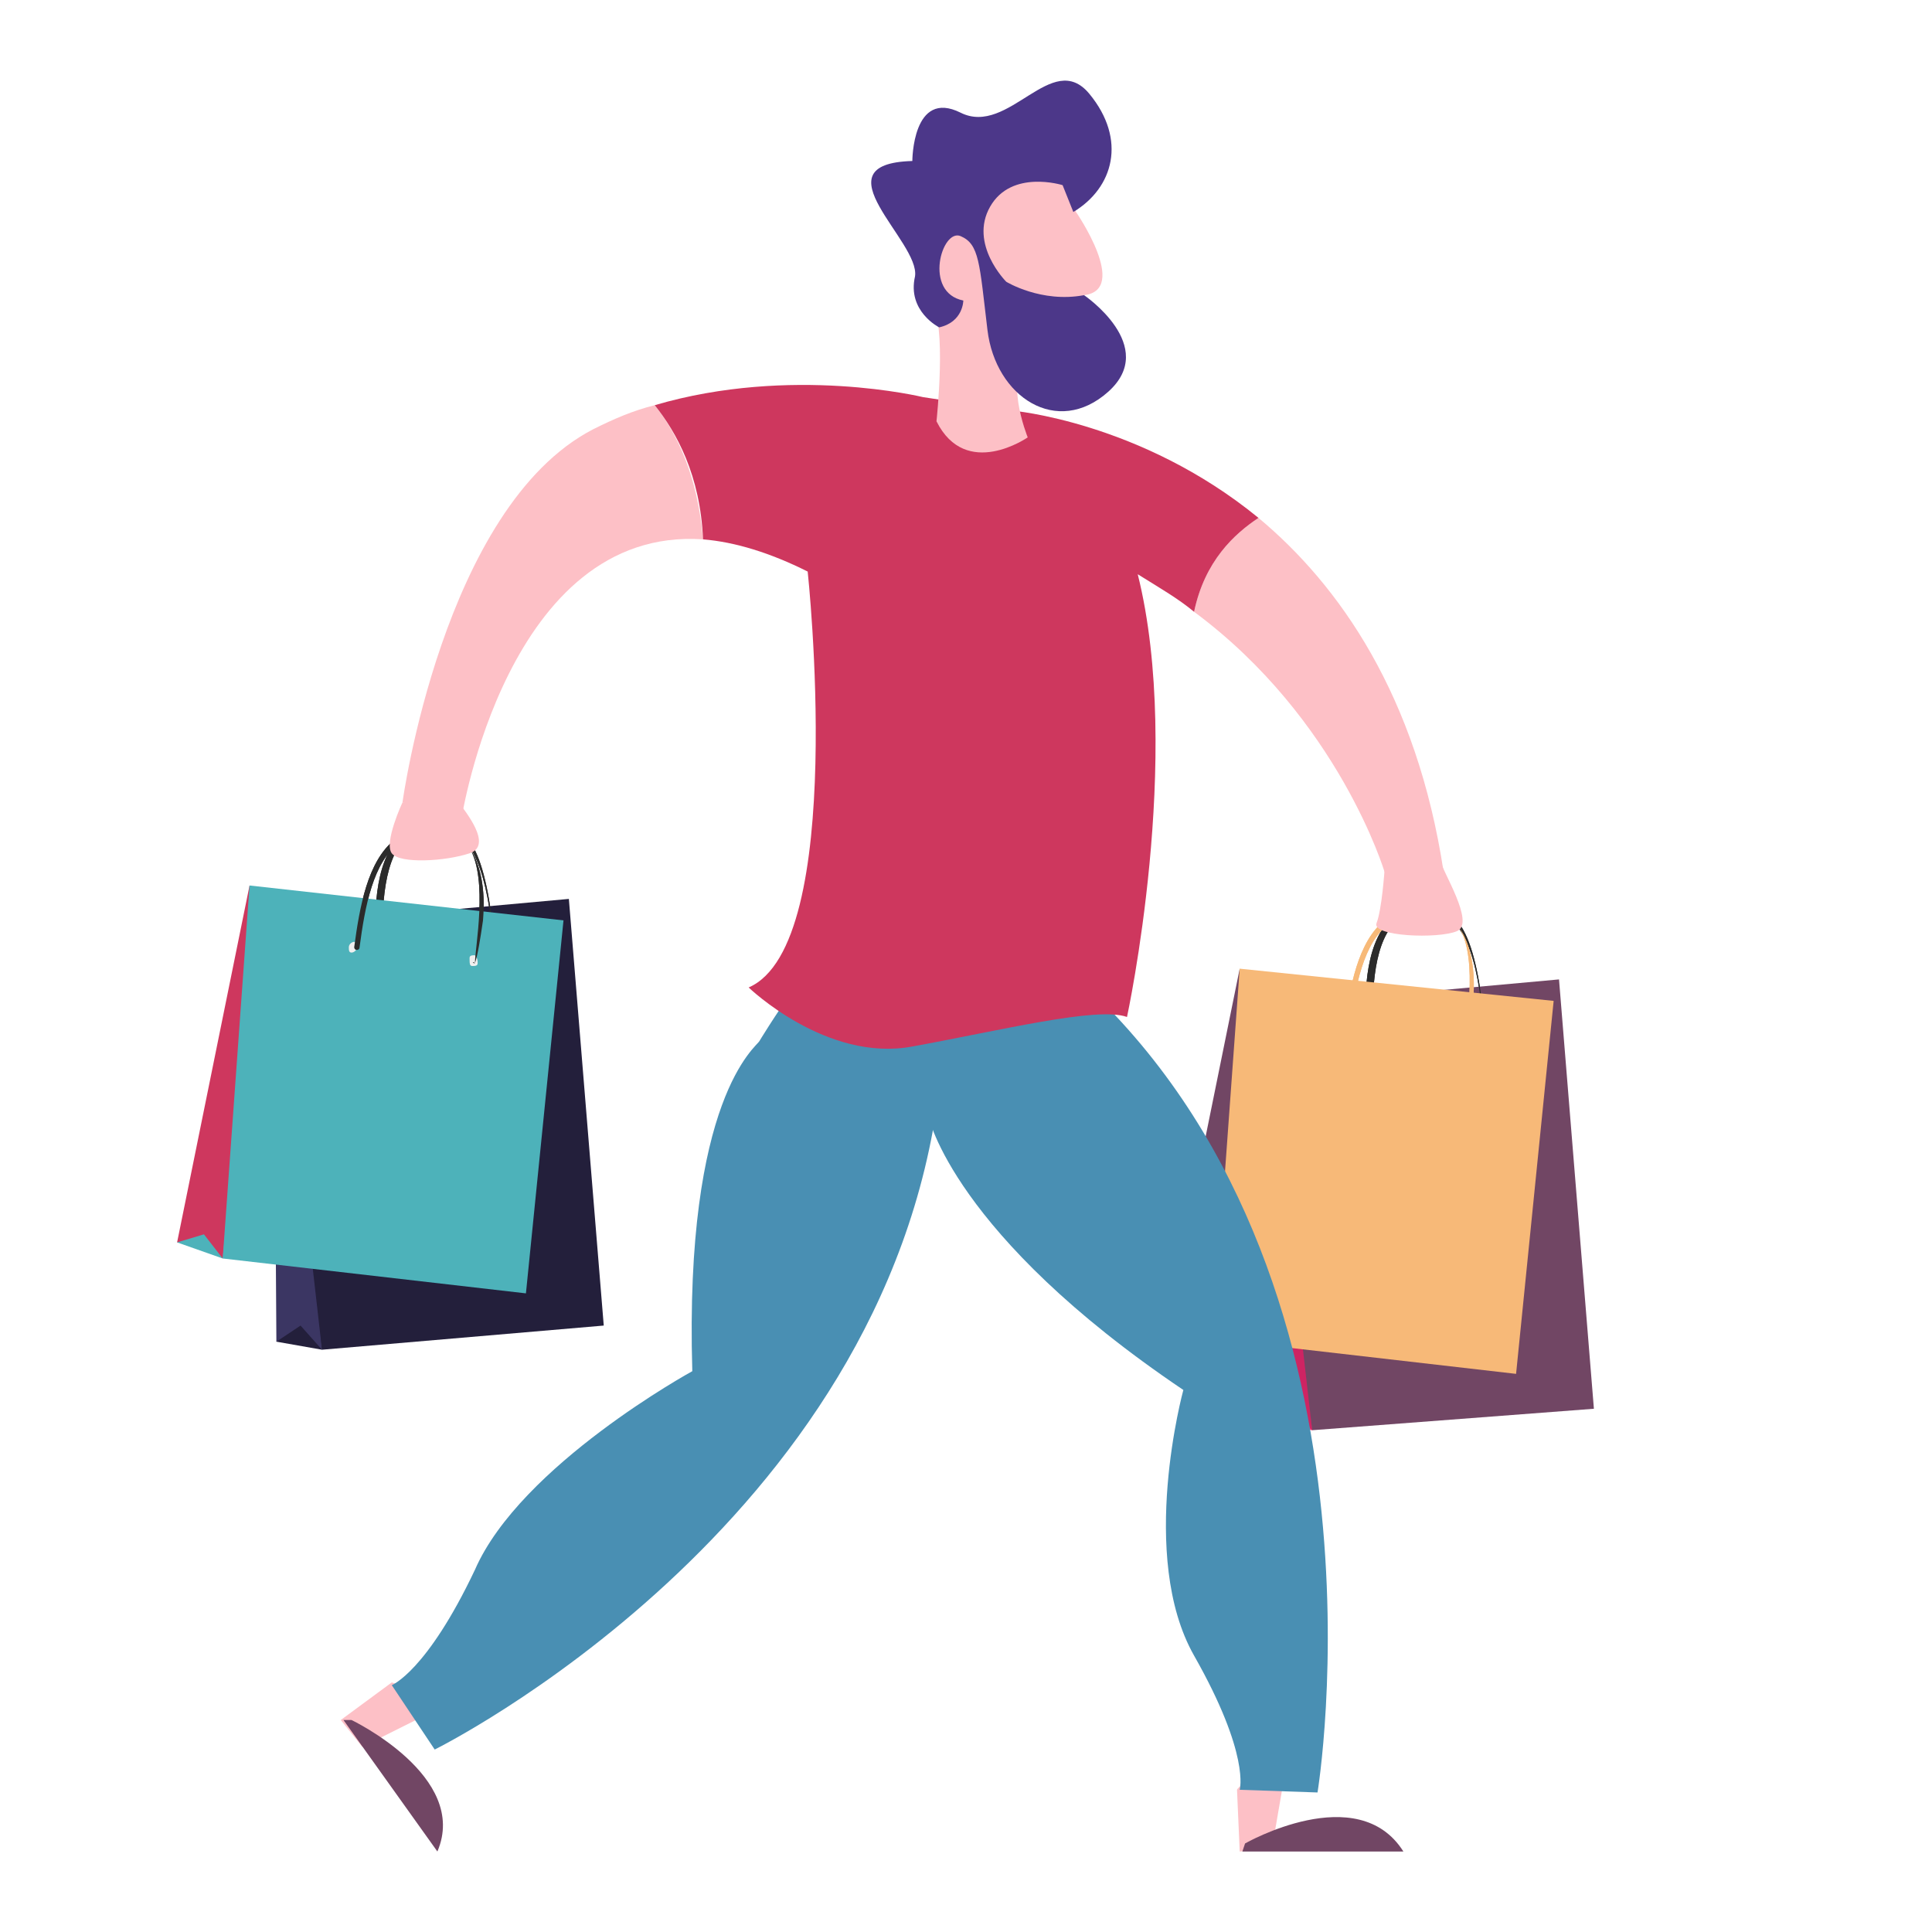 <?xml version="1.0" encoding="utf-8"?>
<!-- Generator: Adobe Illustrator 27.0.1, SVG Export Plug-In . SVG Version: 6.00 Build 0)  -->
<svg version="1.1" id="emoji" xmlns="http://www.w3.org/2000/svg" xmlns:xlink="http://www.w3.org/1999/xlink" x="0px" y="0px"
	 viewBox="0 0 72 72" style="enable-background:new 0 0 72 72;" xml:space="preserve">
<style type="text/css">
	.st0{fill:#2B2B2B;}
	.st1{fill:#FA3174;}
	.st2{fill:#CE2463;}
	.st3{fill:#714664;}
	.st4{fill:#F0F0F0;}
	.st5{fill:#F7B978;}
	.st6{fill:#FDC0C6;}
	.st7{fill:#498FB3;}
	.st8{fill:#CE375E;}
	.st9{fill:#231F3B;}
	.st10{fill:#3B3663;}
	.st11{fill:#4DB2BA;}
	.st12{fill:#4C3789;}
</style>
<g>
	<g>
		<g>
			<path class="st0" d="M55.3,39C55.4,39,55.4,38.9,55.3,39c0.1-0.3,0.1-1.1-0.1-1.9c-0.2-1.4-0.5-2.4-1-2.9
				c-0.3-0.4-0.7-0.6-1.1-0.5c-0.6,0-1.1,0.3-1.5,0.8c-0.8,1.1-0.8,3-0.6,4.8c0,0,0,0.1,0.1,0.1l0,0c0,0,0.1,0,0.1-0.1
				c-0.1-1.8-0.1-3.7,0.6-4.7c0.3-0.5,0.8-0.7,1.4-0.7c0.4,0,0.7,0.2,1,0.5C55.2,35.4,55.3,38.4,55.3,39C55.3,38.9,55.3,39,55.3,39
				L55.3,39z"/>
		</g>
		<path class="st1" d="M49.2,51.5c-0.1,0.1-1.6,0.4-1.6,0.4L47.2,53l1.7,0.3L49.2,51.5z"/>
		<polygon class="st2" points="47.6,38.2 47.1,37.5 47.2,53 48.1,52.4 48.9,53.3 		"/>
		<polygon class="st3" points="58.1,36.5 47.1,37.5 48.9,53.3 59.4,52.5 		"/>
		<path class="st4" d="M55.3,39.1c0.1,0,0.2-0.1,0.2-0.2c0-0.1,0-0.3-0.1-0.3c-0.1,0-0.2,0.1-0.2,0.2C55.2,39,55.2,39.1,55.3,39.1z"
			/>
		<path class="st4" d="M51.1,39.5c0.1,0,0.2-0.1,0.2-0.2c0-0.1-0.1-0.2-0.2-0.2c-0.1,0-0.2,0.1-0.2,0.2C50.9,39.4,51,39.5,51.1,39.5
			z"/>
		<g>
			<path class="st0" d="M55.3,39C55.4,39,55.4,38.9,55.3,39c0.1-0.3,0.1-1.1-0.1-1.9c-0.2-1.4-0.5-2.4-1-2.9
				c-0.3-0.4-0.7-0.6-1.1-0.5c-0.6,0-1.1,0.3-1.5,0.8c-0.8,1.1-0.8,3-0.6,4.8c0,0,0,0.1,0.1,0.1l0,0c0,0,0.1,0,0.1-0.1
				c-0.1-1.8-0.1-3.7,0.6-4.7c0.3-0.5,0.8-0.7,1.4-0.7c0.4,0,0.7,0.2,1,0.5C55.2,35.4,55.3,38.4,55.3,39C55.3,38.9,55.3,39,55.3,39
				L55.3,39z"/>
		</g>
	</g>
	<g>
		<g>
			<path class="st5" d="M54.6,38.9C54.6,38.9,54.7,38.9,54.6,38.9c0.1-0.3,0.2-0.9,0.3-1.6c0.1-1.2-0.1-2.1-0.5-2.7
				c-0.3-0.4-0.6-0.6-1.1-0.7c-0.7-0.1-1.3,0-1.7,0.4c-1,0.8-1.3,2.5-1.5,4c0,0,0,0.1,0.1,0.1l0,0c0,0,0.1,0,0.1-0.1
				c0.2-1.5,0.5-3.2,1.5-3.9c0.4-0.3,1-0.5,1.6-0.4c0.4,0.1,0.8,0.3,1,0.6C55.1,35.8,54.6,38.4,54.6,38.9
				C54.5,38.8,54.5,38.9,54.6,38.9L54.6,38.9z"/>
		</g>
		<path class="st5" d="M45.9,48.5c-0.1,0.1-1.7,0.1-1.7,0.1l-0.7,0.8l1.7,0.6L45.9,48.5z"/>
		<polygon class="st3" points="46.5,36.8 46.2,36.1 43.5,49.4 44.5,49 45.2,49.9 		"/>
		<polygon class="st5" points="57.9,37.3 46.2,36.1 45.2,49.9 56.5,51.2 		"/>
		<path class="st5" d="M54.5,39c0.1,0,0.2,0,0.2-0.1c0-0.1,0-0.2-0.1-0.3c-0.1,0-0.2,0-0.2,0.1C54.4,38.9,54.4,39,54.5,39z"/>
		<path class="st5" d="M50,38.6c0.1,0,0.2-0.1,0.2-0.2c0-0.1,0-0.2-0.1-0.2c-0.1,0-0.2,0.1-0.2,0.2C49.9,38.4,49.9,38.5,50,38.6z"/>
		<g>
			<path class="st5" d="M54.6,38.9C54.6,38.9,54.7,38.9,54.6,38.9c0.1-0.3,0.2-0.9,0.3-1.6c0.1-1.2-0.1-2.1-0.5-2.7
				c-0.3-0.4-0.6-0.6-1.1-0.7c-0.7-0.1-1.3,0-1.7,0.4c-1,0.8-1.3,2.5-1.5,4c0,0,0,0.1,0.1,0.1l0,0c0,0,0.1,0,0.1-0.1
				c0.2-1.5,0.5-3.2,1.5-3.9c0.4-0.3,1-0.5,1.6-0.4c0.4,0.1,0.8,0.3,1,0.6C55.1,35.8,54.6,38.4,54.6,38.9
				C54.5,38.8,54.5,38.9,54.6,38.9L54.6,38.9z"/>
		</g>
	</g>
	<path class="st6" d="M16.1,63.8l-2.6,1.3l-0.8-1l1.9-1.4C14.6,62.7,16.6,63.3,16.1,63.8z"/>
	<path class="st3" d="M13.1,64.1c0,0,4.4,2.1,3.2,4.9l-3.5-4.9"/>
	<path class="st7" d="M28.3,38.8c-0.1,0.2-2.8,2.1-2.5,12.3c0,0-6.4,3.5-8.1,7.4c-1.8,3.8-3.1,4.3-3.1,4.3l1.6,2.4
		c0,0,16.8-8.3,18.8-24.6C37,24.3,28.3,38.8,28.3,38.8z"/>
	<path class="st6" d="M47.9,66l-0.5,2.9L46.2,69l-0.1-2.3C46.1,66.6,47.7,65.3,47.9,66z"/>
	<path class="st3" d="M46.4,68.7c0,0,4.2-2.4,5.9,0.3l-6,0"/>
	<path class="st7" d="M34.6,41.6c0,0,0.9,4.4,9.5,10.2c0,0-1.7,6.2,0.4,9.9c2.1,3.7,1.7,5,1.7,5l2.9,0.1c0,0,3.2-19.3-8.9-30.3
		C28.1,25.3,34.6,41.6,34.6,41.6z"/>
	<path class="st6" d="M46.9,19.3c3,2.5,5.9,6.6,6.9,13.2h-2.2c0,0-1.7-5.7-7.1-9.7C44.9,20.9,46,19.9,46.9,19.3z"/>
	<path class="st6" d="M22.1,16c0.8-0.4,1.5-0.7,2.3-0.9c0.8,1,1.6,2.6,1.8,5c-7.3-0.5-9,10.4-9,10.4L15,29.9
		C15,29.9,16.5,18.9,22.1,16z"/>
	<path class="st8" d="M34.4,14.8l3.3,0.5l0,0c0,0,4.8,0.4,9.2,4c-0.9,0.6-2,1.6-2.4,3.5c-0.6-0.5-1.3-0.9-2.1-1.4
		c1.7,6.8-0.4,16.5-0.4,16.5c-1.1-0.4-4.7,0.5-8,1.1c-3.2,0.6-6.1-2.2-6.1-2.2c3.7-1.6,2.2-15.5,2.2-15.5c-1.4-0.7-2.7-1.1-3.9-1.2
		c-0.1-2.4-1-4-1.8-5C29.5,13.6,34.4,14.8,34.4,14.8z"/>
	<path class="st6" d="M39.6,6.1l0.5,1.8c0,0,2,2.9,0.3,3.1c0,0-0.7,2.2-1.9,2.5c-1.2,0.3-0.2,2.8-0.2,2.8s-2.3,1.6-3.4-0.6
		c0,0,0.4-3.7-0.2-4.4c-0.6-0.7,0.6-4.4,0.6-4.4S38.4,4.7,39.6,6.1z"/>
	<g>
		<g>
			<path class="st0" d="M18.4,35.9C18.5,35.9,18.5,35.9,18.4,35.9c0.1-0.3,0.1-1.1-0.1-1.9c-0.2-1.4-0.5-2.4-1-2.9
				c-0.3-0.4-0.7-0.6-1.1-0.5c-0.6,0-1.1,0.3-1.5,0.8c-0.8,1.1-0.8,3-0.6,4.8c0,0,0,0.1,0.1,0.1l0,0c0,0,0.1,0,0.1-0.1
				c-0.1-1.8-0.1-3.7,0.6-4.7c0.3-0.5,0.8-0.7,1.4-0.7c0.4,0,0.7,0.2,1,0.5C18.3,32.4,18.4,35.3,18.4,35.9
				C18.4,35.9,18.4,35.9,18.4,35.9L18.4,35.9z"/>
		</g>
		<path class="st9" d="M12.3,48.5c-0.1,0.1-1.6,0.4-1.6,0.4L10.3,50l1.7,0.3L12.3,48.5z"/>
		<polygon class="st10" points="10.7,35.2 10.2,34.5 10.3,50 11.2,49.4 12,50.3 		"/>
		<polygon class="st9" points="21.2,33.5 10.2,34.5 12,50.3 22.5,49.4 		"/>
		<path class="st4" d="M18.4,36.1c0.1,0,0.2-0.1,0.2-0.2c0-0.1,0-0.3-0.1-0.3c-0.1,0-0.2,0.1-0.2,0.2C18.3,36,18.3,36.1,18.4,36.1z"
			/>
		<path class="st4" d="M14.2,36.5c0.1,0,0.2-0.1,0.2-0.2c0-0.1-0.1-0.2-0.2-0.2c-0.1,0-0.2,0.1-0.2,0.2
			C14.1,36.4,14.1,36.5,14.2,36.5z"/>
		<g>
			<path class="st0" d="M18.4,35.9C18.5,35.9,18.5,35.9,18.4,35.9c0.1-0.3,0.1-1.1-0.1-1.9c-0.2-1.4-0.5-2.4-1-2.9
				c-0.3-0.4-0.7-0.6-1.1-0.5c-0.6,0-1.1,0.3-1.5,0.8c-0.8,1.1-0.8,3-0.6,4.8c0,0,0,0.1,0.1,0.1l0,0c0,0,0.1,0,0.1-0.1
				c-0.1-1.8-0.1-3.7,0.6-4.7c0.3-0.5,0.8-0.7,1.4-0.7c0.4,0,0.7,0.2,1,0.5C18.3,32.4,18.4,35.3,18.4,35.9
				C18.4,35.9,18.4,35.9,18.4,35.9L18.4,35.9z"/>
		</g>
	</g>
	<g>
		<g>
			<path class="st0" d="M17.7,35.9C17.7,35.9,17.8,35.8,17.7,35.9c0.1-0.3,0.2-0.9,0.3-1.6c0.1-1.2-0.1-2.1-0.5-2.7
				c-0.3-0.4-0.6-0.6-1.1-0.7c-0.7-0.1-1.3,0-1.7,0.4c-1,0.8-1.3,2.5-1.5,4c0,0,0,0.1,0.1,0.1l0,0c0,0,0.1,0,0.1-0.1
				c0.2-1.5,0.5-3.2,1.5-3.9c0.4-0.3,1-0.5,1.6-0.4c0.4,0.1,0.8,0.3,1,0.6C18.2,32.8,17.7,35.3,17.7,35.9
				C17.6,35.8,17.6,35.9,17.7,35.9L17.7,35.9z"/>
		</g>
		<path class="st11" d="M9,45.4c-0.1,0.1-1.7,0.1-1.7,0.1l-0.7,0.8l1.7,0.6L9,45.4z"/>
		<polygon class="st8" points="9.6,33.7 9.3,33 6.6,46.3 7.6,46 8.3,46.9 		"/>
		<polygon class="st11" points="21,34.3 9.3,33 8.3,46.9 19.6,48.2 		"/>
		<path class="st4" d="M17.6,36c0.1,0,0.2,0,0.2-0.1c0-0.1,0-0.2-0.1-0.3c-0.1,0-0.2,0-0.2,0.1C17.5,35.9,17.5,36,17.6,36z"/>
		<path class="st4" d="M13.1,35.5c0.1,0,0.2-0.1,0.2-0.2c0-0.1,0-0.2-0.1-0.2c-0.1,0-0.2,0.1-0.2,0.2C13,35.4,13,35.5,13.1,35.5z"/>
		<g>
			<path class="st0" d="M17.7,35.9C17.7,35.9,17.8,35.8,17.7,35.9c0.1-0.3,0.2-0.9,0.3-1.6c0.1-1.2-0.1-2.1-0.5-2.7
				c-0.3-0.4-0.6-0.6-1.1-0.7c-0.7-0.1-1.3,0-1.7,0.4c-1,0.8-1.3,2.5-1.5,4c0,0,0,0.1,0.1,0.1l0,0c0,0,0.1,0,0.1-0.1
				c0.2-1.5,0.5-3.2,1.5-3.9c0.4-0.3,1-0.5,1.6-0.4c0.4,0.1,0.8,0.3,1,0.6C18.2,32.8,17.7,35.3,17.7,35.9
				C17.6,35.8,17.6,35.9,17.7,35.9L17.7,35.9z"/>
		</g>
	</g>
	<path class="st12" d="M37.5,10.5c0,0,1.3,0.8,2.9,0.5c0,0,2.8,1.9,0.9,3.6c-1.9,1.7-4.2,0.2-4.5-2.3c-0.3-2.5-0.3-3.2-1-3.5
		c-0.7-0.3-1.4,2.1,0.1,2.4c0,0,0,0.8-0.9,1c0,0-1.2-0.6-0.9-1.9C34.3,9,30.4,6.1,34,6c0,0,0-2.7,1.8-1.8s3.4-2.4,4.8-0.7
		c1.4,1.7,0.9,3.5-0.6,4.4l-0.4-1c0,0-1.9-0.6-2.7,0.8C36.1,9.1,37.5,10.5,37.5,10.5z"/>
	<path class="st6" d="M17.1,29.9c0.2,0.3,1.3,1.6,0.4,1.9c-0.9,0.3-2.6,0.4-2.9,0s0.4-1.9,0.4-1.9H17.1z"/>
	<path class="st6" d="M53.7,32.1c0,0.3,1.3,2.3,0.6,2.6c-0.7,0.3-3.2,0.2-3-0.3c0.2-0.5,0.3-2,0.3-2L53.7,32.1z"/>
</g>
</svg>

